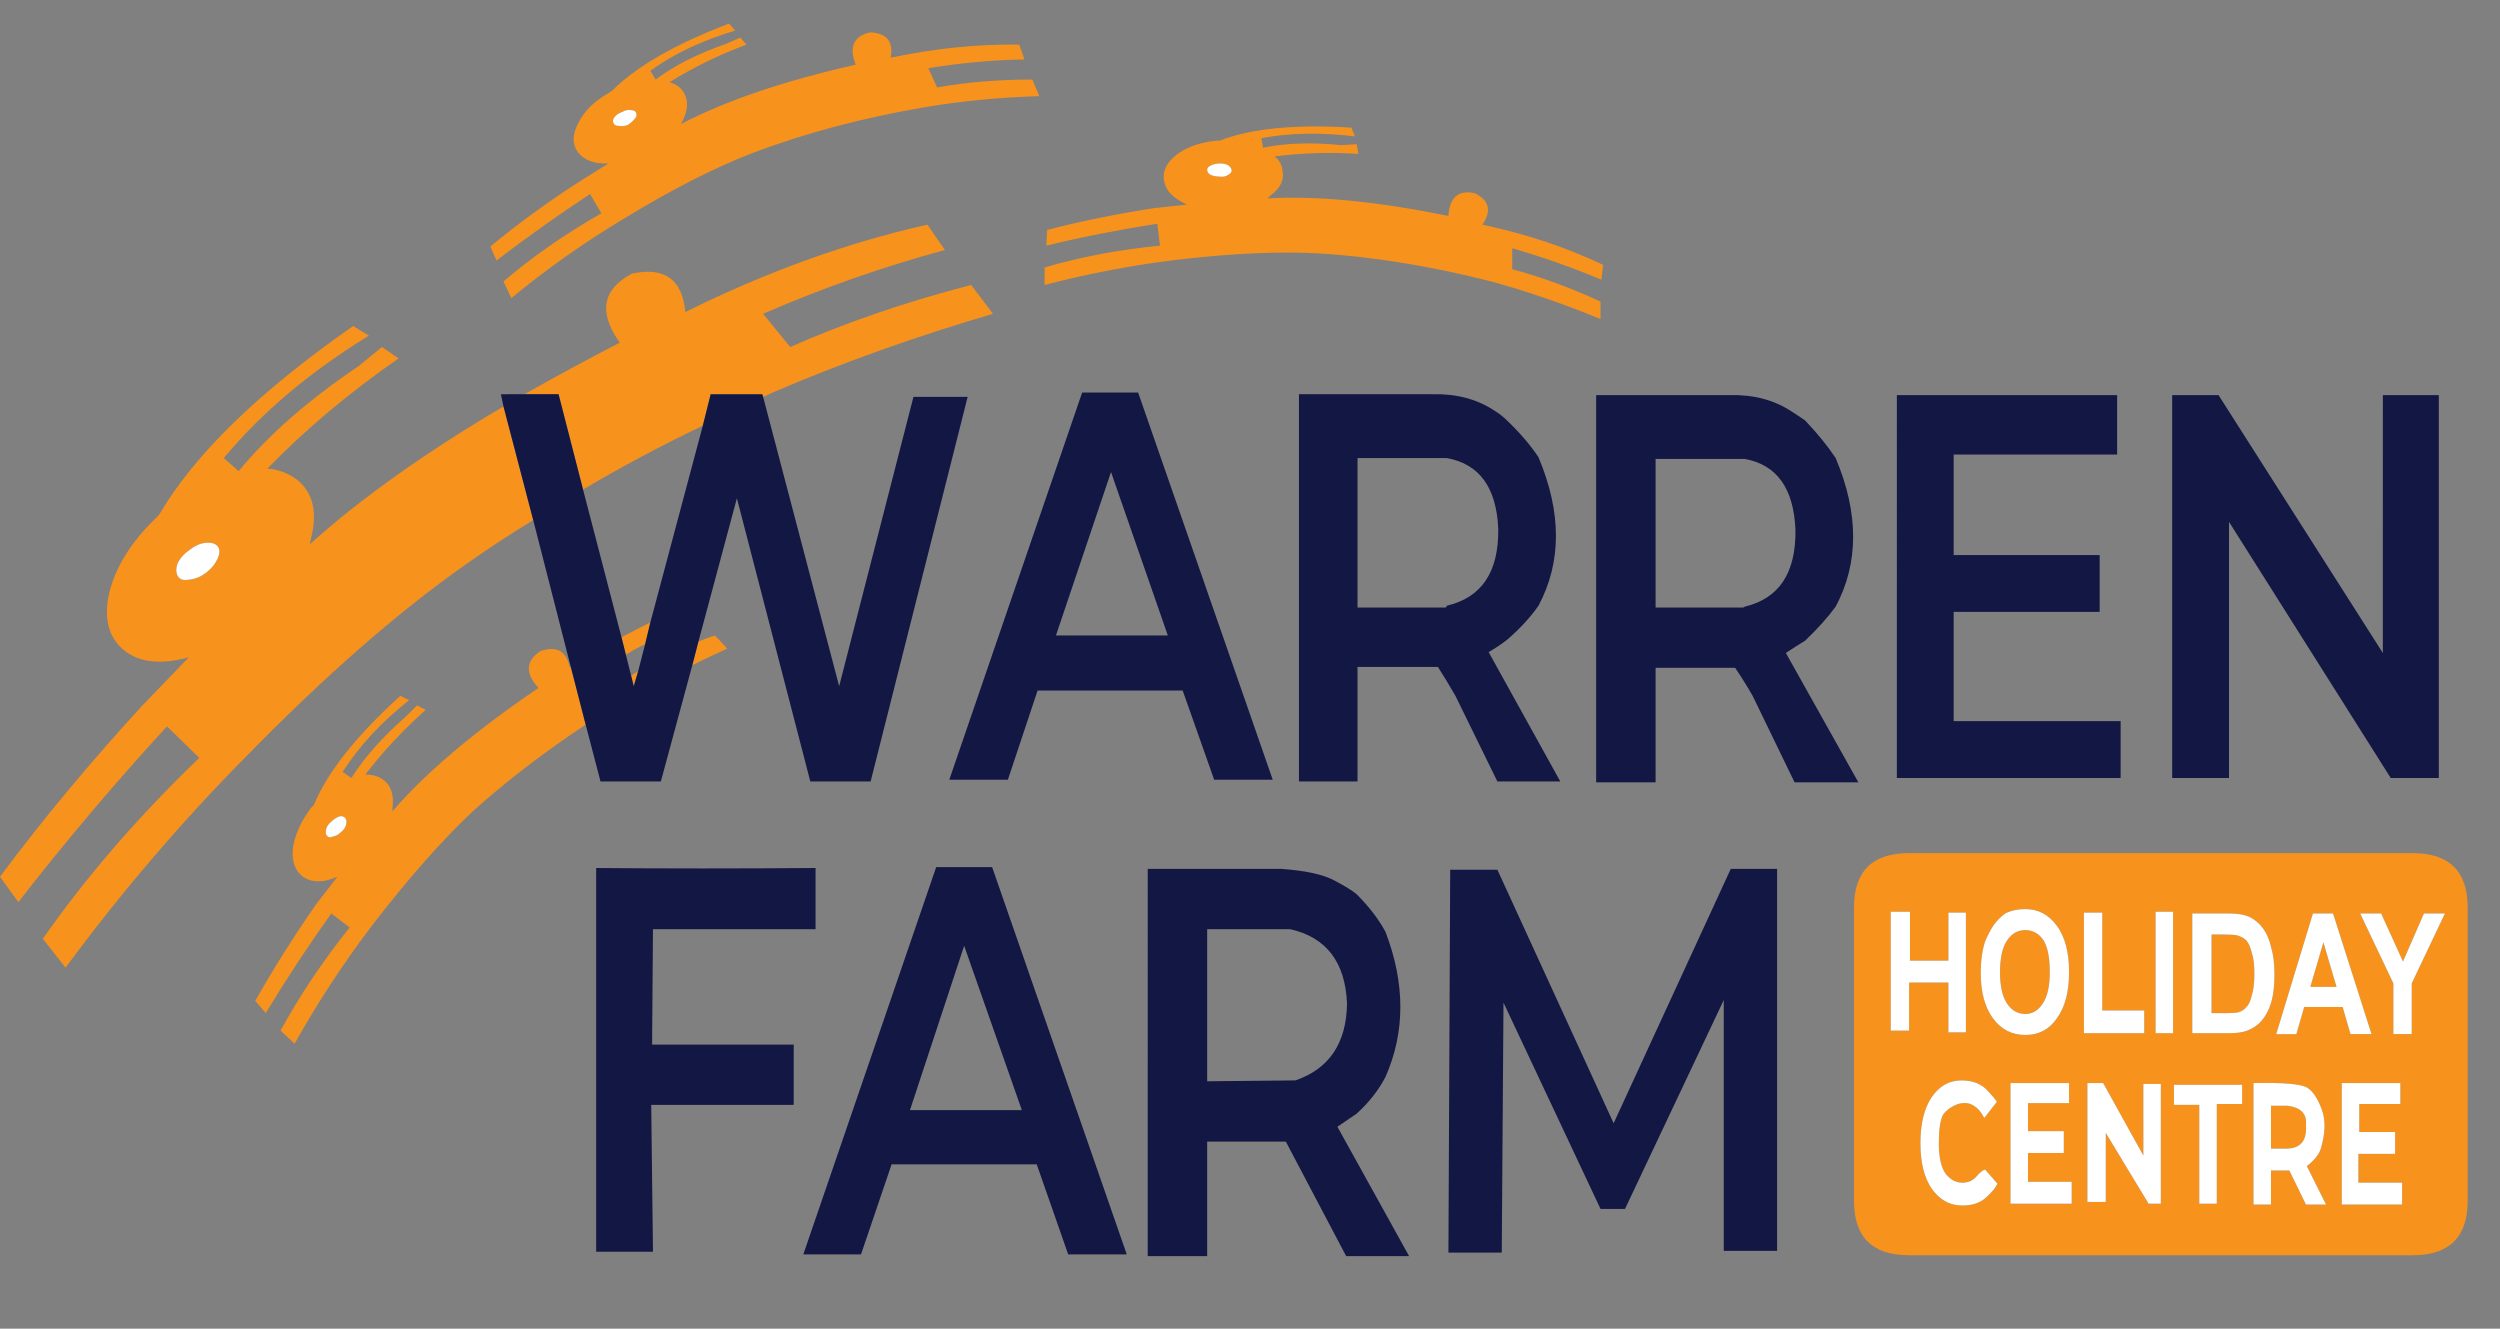 <?xml version="1.0" encoding="utf-8"?>
<!-- Generator: Adobe Illustrator 15.1.0, SVG Export Plug-In . SVG Version: 6.00 Build 0)  -->
<!DOCTYPE svg PUBLIC "-//W3C//DTD SVG 1.1//EN" "http://www.w3.org/Graphics/SVG/1.1/DTD/svg11.dtd">
<svg version="1.1" id="Layer_5" xmlns="http://www.w3.org/2000/svg" xmlns:xlink="http://www.w3.org/1999/xlink" x="0px" y="0px"
	 width="143px" height="76px" viewBox="0 0 143 76" enable-background="new 0 0 143 76" xml:space="preserve">
<rect x="0" y="0" width="143" height="76" fill="#808080" stroke="none"/>
<path fill-rule="evenodd" clip-rule="evenodd" fill="#F7921D" d="M82.85,12.35c0.067-1.067,0.567-1.5,1.5-1.3
	c0.834,0.4,0.983,1,0.45,1.8c2.5,0.533,4.8,1.3,6.9,2.3L91.6,16c-1.666-0.7-3.366-1.3-5.1-1.8v1.2c1.634,0.434,3.316,1.05,5.05,1.85
	v1c-2.1-0.867-4.184-1.583-6.25-2.15c-3.399-0.867-6.649-1.4-9.75-1.6c-2.3-0.133-5.017-0.017-8.15,0.35
	c-2.533,0.3-5.083,0.783-7.65,1.45v-1c2.033-0.6,4.233-1.017,6.6-1.25L66.2,12.8c-2.167,0.333-4.284,0.75-6.35,1.25l0.05-0.9
	c1.934-0.5,3.983-0.917,6.15-1.25l1.85-0.2c-0.767-0.333-1.2-0.767-1.3-1.3c-0.133-0.566,0.1-1.083,0.7-1.55
	c0.567-0.434,1.317-0.7,2.25-0.8c0.067,0,0.133,0,0.2,0c1.8-0.7,4.316-0.95,7.55-0.75l0.2,0.5c-1.934-0.233-3.717-0.2-5.35,0.1
	l0.1,0.55C73.517,8.183,75,8.133,76.7,8.3L77.6,8.25L77.7,8.8c-1.667-0.1-3.267-0.05-4.8,0.15c0.267,0.2,0.416,0.45,0.449,0.75
	c0.134,0.566-0.1,1.066-0.699,1.5c-0.034,0.033-0.084,0.083-0.15,0.15C75.3,11.183,78.75,11.517,82.85,12.35z M110.5,62.75
	c-0.434,0.634-0.65,1.517-0.65,2.65c0,1.1,0.217,1.966,0.65,2.6c0.434,0.6,0.967,0.917,1.6,0.95c0.634,0.033,1.134-0.117,1.5-0.45
	c0.367-0.333,0.584-0.6,0.65-0.8l-0.7-0.8c-0.133,0.033-0.3,0.166-0.5,0.399s-0.467,0.351-0.8,0.351c-0.366,0-0.684-0.167-0.95-0.5
	c-0.267-0.367-0.399-0.95-0.399-1.75c0-0.801,0.083-1.351,0.25-1.65c0.199-0.267,0.483-0.467,0.85-0.6
	c0.366-0.101,0.667-0.067,0.9,0.1c0.233,0.134,0.433,0.366,0.6,0.7l0.7-0.9c0.066,0-0.084-0.2-0.45-0.6
	c-0.366-0.434-0.884-0.65-1.55-0.65C111.5,61.8,110.934,62.116,110.5,62.75z M112.45,52.2h-1v2.75h-2.2v-2.8h-1.1v6.8h1.05V56.2
	h2.25v2.85h1V52.2z M116.9,53.8c0.233,0.4,0.35,1,0.35,1.8c0,0.801-0.134,1.4-0.4,1.801c-0.267,0.399-0.6,0.6-1,0.6
	c-0.433,0-0.783-0.2-1.05-0.6c-0.267-0.4-0.399-1-0.399-1.801c0-0.8,0.133-1.399,0.399-1.8c0.267-0.399,0.617-0.6,1.05-0.6
	C116.283,53.2,116.634,53.4,116.9,53.8z M120.25,52.2h-1.05V59.1h3.45v-1.3h-2.4V52.2z M118.35,55.6
	c0-1.133-0.233-2.017-0.699-2.649c-0.467-0.634-1.067-0.95-1.801-0.95c-0.433,0-0.816,0.083-1.149,0.25
	c-0.233,0.167-0.45,0.384-0.65,0.65c-0.2,0.3-0.366,0.616-0.5,0.949c-0.166,0.5-0.25,1.101-0.25,1.801c0,1.1,0.233,1.966,0.7,2.6
	s1.083,0.95,1.85,0.95s1.367-0.316,1.801-0.95C118.116,57.616,118.35,56.733,118.35,55.6z M109.2,71.8c-2.101,0-3.15-1.033-3.15-3.1
	V51.9c0-2.067,1.05-3.101,3.15-3.101H138c2.1,0,3.15,1.033,3.15,3.101v16.8c0,2.066-1.051,3.1-3.15,3.1H109.2z M118.35,63.1V61.95
	H115v6.899h3.5V67.6H116V65.95h2.05V64.7H116V63.1H118.35z M120.3,61.95H119.4v6.8h1.05V64.8l2.45,4.05h0.699V62h-1v4.1L120.3,61.95
	z M128.25,63.15V62.05h-3.9v1.15h1.45v5.649h1V63.15H128.25z M129.9,63.25h0.949c0.767,0.1,1.117,0.467,1.051,1.1
	c0.066,0.867-0.284,1.317-1.051,1.351H129.9V63.25z M124.3,52.15h-1V59.1h1V52.15z M129.9,54.15c-0.101-0.434-0.267-0.801-0.5-1.101
	s-0.517-0.517-0.851-0.649c-0.267-0.101-0.633-0.15-1.1-0.15h-2.05v6.85h2.1c0.434,0,0.783-0.05,1.05-0.149
	c0.334-0.134,0.601-0.316,0.8-0.55c0.267-0.301,0.467-0.7,0.601-1.2c0.1-0.4,0.149-0.884,0.149-1.45
	C130.1,55.116,130.033,54.583,129.9,54.15z M127.95,53.5c0.233,0.066,0.416,0.167,0.55,0.3c0.134,0.167,0.233,0.4,0.3,0.7
	c0.101,0.267,0.15,0.667,0.15,1.2s-0.05,0.95-0.15,1.25c-0.066,0.3-0.166,0.517-0.3,0.649c-0.1,0.134-0.25,0.233-0.45,0.301
	c-0.133,0.033-0.366,0.05-0.7,0.05h-0.85v-4.5h0.55C127.483,53.45,127.783,53.467,127.95,53.5z M133.65,56.45h-1.5l0.75-2.55
	L133.65,56.45z M133.45,52.25h-1.15l-2.1,6.9h1.149l0.45-1.551h2.2l0.45,1.551h1.2L133.45,52.25z M139.85,52.25h-1.199l-1.2,2.75
	l-1.25-2.75H135l1.9,4v2.9h1.05v-2.9L139.85,52.25z M130.85,66.95c0.034,0,0.067,0,0.101,0l0.95,1.95h1.149l-1.1-2.2
	c0.434-0.334,0.7-0.667,0.8-1c0.267-0.9,0.283-1.65,0.05-2.25c-0.233-0.634-0.517-1.05-0.85-1.25c-0.367-0.2-1.384-0.283-3.05-0.25
	v6.95h1v-1.95H130.85z M70.45,9.75c0-0.1-0.067-0.2-0.2-0.3c-0.133-0.067-0.283-0.1-0.45-0.1c-0.2,0-0.367,0.033-0.5,0.1
	c-0.167,0.066-0.25,0.15-0.25,0.25c0,0.133,0.067,0.233,0.2,0.3s0.3,0.1,0.5,0.1c0.2,0.033,0.367,0,0.5-0.1
	C70.383,9.933,70.45,9.85,70.45,9.75z M137.3,63.15v-1.2h-3.35v6.95h3.45v-1.25h-2.5V66h2.1v-1.25h-2.05v-1.6H137.3z M53.1,3.9
	L53.6,5c1.7-0.3,3.517-0.45,5.45-0.45l0.4,0.95c-2.3,0.067-4.517,0.283-6.65,0.65c-3.5,0.6-6.75,1.467-9.75,2.6
	c-2.167,0.833-4.617,2.083-7.35,3.75c-2.233,1.333-4.383,2.85-6.45,4.55L28.8,16.1c1.633-1.4,3.5-2.7,5.6-3.9l-0.65-1.1
	c-1.867,1.233-3.65,2.5-5.35,3.8l-0.35-0.8c1.567-1.3,3.284-2.55,5.15-3.75l1.6-1C34,9.383,33.417,9.167,33.05,8.7
	C32.717,8.233,32.733,7.667,33.1,7c0.333-0.667,0.917-1.233,1.75-1.7c0.033-0.033,0.083-0.066,0.15-0.1
	c1.4-1.4,3.633-2.684,6.7-3.85l0.35,0.4c-1.9,0.567-3.517,1.333-4.85,2.3l0.3,0.5c1.067-0.8,2.417-1.483,4.05-2.05l0.8-0.35
	l0.35,0.4c-1.6,0.6-3.067,1.317-4.4,2.15c0.333,0.1,0.583,0.267,0.75,0.5c0.333,0.466,0.333,1.033,0,1.7
	c-0.033,0.067-0.066,0.133-0.1,0.2c2.533-1.333,5.867-2.467,10-3.4c-0.4-1-0.133-1.617,0.8-1.85c0.967,0.033,1.367,0.517,1.2,1.45
	c2.533-0.533,4.983-0.783,7.35-0.75l0.3,0.85C56.767,3.433,54.933,3.6,53.1,3.9z M40.2,24.35c-2.367,1.133-4.65,2.35-6.85,3.65
	l-1.4-5.45H30c1.7-0.966,3.517-1.95,5.45-2.95c-1.233-1.733-1-3.05,0.7-3.95c1.867-0.4,2.883,0.333,3.05,2.2
	c4.633-2.3,9.25-3.967,13.85-5l1,1.45c-3.566,0.967-7.033,2.184-10.4,3.65l1.55,1.9c3.167-1.4,6.617-2.583,10.35-3.55l1.25,1.65
	c-4.433,1.3-8.633,2.8-12.6,4.5c-0.2,0.1-0.383,0.183-0.55,0.25l-0.05-0.15h-2.95L40.2,24.35z M39.6,38.05l0.35-1.35
	c0.3-0.133,0.617-0.25,0.95-0.35l0.7,0.75C40.933,37.4,40.267,37.717,39.6,38.05z M32.65,38.15l0.85,3.3
	c-2.367,1.566-4.517,3.217-6.45,4.95c-1.767,1.666-3.667,3.816-5.7,6.449c-1.633,2.134-3.133,4.417-4.5,6.851l-0.8-0.75
	c1.067-1.967,2.383-3.934,3.95-5.9l-1.05-0.8c-1.333,1.866-2.583,3.767-3.75,5.7l-0.6-0.7c1.033-1.833,2.2-3.684,3.5-5.55l1.2-1.55
	c-0.767,0.333-1.4,0.35-1.9,0.05c-0.5-0.334-0.717-0.884-0.65-1.65c0.1-0.767,0.45-1.55,1.05-2.35
	c0.034-0.033,0.083-0.084,0.15-0.15c0.767-1.866,2.417-3.95,4.95-6.25l0.5,0.25c-1.6,1.267-2.867,2.634-3.8,4.101l0.5,0.35
	c0.733-1.167,1.767-2.333,3.1-3.5l0.65-0.65l0.5,0.25c-1.333,1.2-2.483,2.434-3.45,3.7c0.367,0,0.684,0.084,0.95,0.25
	c0.5,0.334,0.7,0.884,0.6,1.65c0,0.066,0,0.133,0,0.2c1.933-2.233,4.716-4.584,8.35-7.051c-0.767-0.833-0.733-1.533,0.1-2.1
	c0.934-0.333,1.5-0.017,1.7,0.95L32.65,38.15z M28.8,23.25l1.7,6.5c-1.367,0.833-2.683,1.7-3.95,2.6
	c-3.833,2.7-7.983,6.333-12.45,10.9c-3.7,3.733-7.15,7.767-10.35,12.1L2.45,53.7c2.466-3.533,5.45-6.983,8.95-10.351l-1.85-1.8
	c-3,3.267-5.833,6.617-8.5,10.05L0,50.15c2.433-3.267,5.15-6.534,8.15-9.801l2.65-2.75c-1.6,0.433-2.833,0.3-3.7-0.4
	c-0.9-0.733-1.184-1.833-0.85-3.3c0.367-1.467,1.233-2.867,2.6-4.2c0.1-0.1,0.183-0.184,0.25-0.25c2-3.434,5.7-7.034,11.1-10.8
	l0.9,0.55c-3.367,2.066-6.133,4.4-8.3,7l0.85,0.75c1.7-2.067,3.983-4.067,6.85-6l1.35-1.1l0.95,0.65
	c-2.833,1.967-5.333,4.067-7.5,6.3c0.667,0.067,1.233,0.284,1.7,0.65c0.9,0.733,1.167,1.833,0.8,3.3
	c-0.028,0.141-0.053,0.266-0.075,0.375C20.649,28.503,24.341,25.878,28.8,23.25z M18.95,47c-0.167,0.134-0.267,0.283-0.3,0.45
	c-0.033,0.166-0.017,0.283,0.05,0.35c0.066,0.101,0.183,0.117,0.35,0.05c0.167-0.033,0.317-0.116,0.45-0.25
	c0.167-0.133,0.267-0.283,0.3-0.449c0.034-0.167,0.017-0.284-0.05-0.351c-0.067-0.1-0.183-0.133-0.35-0.1
	C19.233,46.767,19.083,46.866,18.95,47z M10.85,31.45c-0.333,0.233-0.567,0.5-0.7,0.8c-0.1,0.3-0.083,0.55,0.05,0.75
	c0.133,0.167,0.35,0.217,0.65,0.15c0.333-0.033,0.65-0.167,0.95-0.4c0.3-0.233,0.517-0.5,0.65-0.8c0.133-0.3,0.133-0.534,0-0.7
	s-0.367-0.233-0.7-0.2C11.45,31.083,11.15,31.217,10.85,31.45z M35.15,6.7c-0.1,0.133-0.117,0.25-0.05,0.35
	c0.033,0.1,0.133,0.15,0.3,0.15c0.167,0.033,0.333,0.017,0.5-0.05c0.167-0.1,0.3-0.217,0.4-0.35c0.1-0.1,0.133-0.2,0.1-0.3
	c-0.033-0.133-0.133-0.2-0.3-0.2c-0.167-0.033-0.333,0-0.5,0.1C35.4,6.467,35.25,6.567,35.15,6.7z M37.2,35.6l-0.3,1.25
	c-0.367,0.167-0.733,0.367-1.1,0.6l-0.25-1C36.117,36.15,36.667,35.867,37.2,35.6z M36.1,38.65c0.133-0.1,0.267-0.183,0.4-0.25
	l-0.25,0.85L36.1,38.65z"/>
<path fill-rule="evenodd" clip-rule="evenodd" fill="#FFFFFF" d="M118.35,55.6c0,1.134-0.233,2.017-0.699,2.65
	c-0.434,0.634-1.034,0.95-1.801,0.95s-1.383-0.316-1.85-0.95s-0.7-1.5-0.7-2.6c0-0.7,0.084-1.301,0.25-1.801
	c0.134-0.333,0.3-0.649,0.5-0.949c0.2-0.267,0.417-0.483,0.65-0.65c0.333-0.167,0.717-0.25,1.149-0.25
	c0.733,0,1.334,0.316,1.801,0.95C118.116,53.583,118.35,54.467,118.35,55.6z M120.25,52.2v5.6h2.4v1.3h-3.45V52.2H120.25z
	 M116.9,53.8c-0.267-0.399-0.617-0.6-1.051-0.6c-0.433,0-0.783,0.2-1.05,0.6c-0.267,0.4-0.399,1-0.399,1.8
	c0,0.801,0.133,1.4,0.399,1.801c0.267,0.399,0.617,0.6,1.05,0.6c0.4,0,0.733-0.2,1-0.6c0.267-0.4,0.4-1,0.4-1.801
	C117.25,54.8,117.134,54.2,116.9,53.8z M112.45,52.2v6.85h-1V56.2h-2.25v2.75h-1.05v-6.8h1.1v2.8h2.2V52.2H112.45z M110.5,62.75
	c0.434-0.634,1-0.95,1.7-0.95c0.666,0,1.184,0.217,1.55,0.65c0.366,0.399,0.517,0.6,0.45,0.6l-0.7,0.9
	c-0.167-0.334-0.366-0.566-0.6-0.7c-0.233-0.167-0.534-0.2-0.9-0.1c-0.366,0.133-0.65,0.333-0.85,0.6
	c-0.167,0.3-0.25,0.85-0.25,1.65c0,0.8,0.133,1.383,0.399,1.75c0.267,0.333,0.584,0.5,0.95,0.5c0.333,0,0.6-0.117,0.8-0.351
	s0.367-0.366,0.5-0.399l0.7,0.8c-0.066,0.2-0.283,0.467-0.65,0.8c-0.366,0.333-0.866,0.483-1.5,0.45
	c-0.633-0.033-1.166-0.351-1.6-0.95c-0.434-0.634-0.65-1.5-0.65-2.6C109.85,64.267,110.066,63.384,110.5,62.75z M120.3,61.95
	l2.3,4.149V62h1v6.85H122.9l-2.45-4.05v3.95h-1.05v-6.8H120.3z M118.35,63.1H116V64.7h2.05v1.25H116V67.6h2.5v1.25H115V61.95h3.35
	V63.1z M139.85,52.25l-1.899,4v2.9h-1.05v-2.9l-1.9-4h1.2l1.25,2.75l1.2-2.75H139.85z M133.45,52.25l2.2,6.9h-1.2L134,57.6h-2.2
	l-0.45,1.551H130.2l2.1-6.9H133.45z M133.65,56.45l-0.75-2.55l-0.75,2.55H133.65z M127.95,53.5c-0.167-0.033-0.467-0.05-0.9-0.05
	h-0.55v4.5h0.85c0.334,0,0.567-0.017,0.7-0.05c0.2-0.067,0.351-0.167,0.45-0.301c0.134-0.133,0.233-0.35,0.3-0.649
	c0.101-0.3,0.15-0.717,0.15-1.25s-0.05-0.934-0.15-1.2c-0.066-0.3-0.166-0.533-0.3-0.7C128.366,53.667,128.184,53.566,127.95,53.5z
	 M129.9,54.15c0.133,0.433,0.199,0.966,0.199,1.6c0,0.566-0.05,1.05-0.149,1.45c-0.134,0.5-0.334,0.899-0.601,1.2
	c-0.199,0.233-0.466,0.416-0.8,0.55c-0.267,0.1-0.616,0.149-1.05,0.149h-2.1v-6.85h2.05c0.467,0,0.833,0.05,1.1,0.15
	c0.334,0.133,0.617,0.35,0.851,0.649S129.8,53.717,129.9,54.15z M124.3,52.15V59.1h-1V52.15H124.3z M129.9,63.25v2.45h0.949
	c0.767-0.033,1.117-0.483,1.051-1.351c0.066-0.633-0.284-1-1.051-1.1H129.9z M128.25,63.15h-1.45v5.699h-1V63.2h-1.45v-1.15h3.9
	V63.15z M130.85,66.95H129.9v1.95h-1v-6.95c1.666-0.033,2.683,0.05,3.05,0.25c0.333,0.2,0.616,0.616,0.85,1.25
	c0.233,0.6,0.217,1.35-0.05,2.25c-0.1,0.333-0.366,0.666-0.8,1l1.1,2.2H131.9l-0.95-1.95C130.917,66.95,130.884,66.95,130.85,66.95z
	 M137.3,63.15h-2.35v1.6H137V66h-2.1v1.65h2.5v1.25h-3.45v-6.95h3.35V63.15z M70.45,9.75c0,0.1-0.067,0.183-0.2,0.25
	c-0.133,0.1-0.3,0.133-0.5,0.1c-0.2,0-0.367-0.033-0.5-0.1s-0.2-0.167-0.2-0.3c0-0.1,0.083-0.184,0.25-0.25
	c0.133-0.067,0.3-0.1,0.5-0.1c0.167,0,0.317,0.033,0.45,0.1C70.383,9.55,70.45,9.65,70.45,9.75z M35.15,6.7
	c0.1-0.133,0.25-0.233,0.45-0.3c0.167-0.1,0.333-0.133,0.5-0.1c0.167,0,0.267,0.067,0.3,0.2c0.033,0.1,0,0.2-0.1,0.3
	c-0.1,0.133-0.233,0.25-0.4,0.35c-0.167,0.067-0.333,0.083-0.5,0.05c-0.167,0-0.267-0.05-0.3-0.15
	C35.033,6.95,35.05,6.833,35.15,6.7z M10.85,31.45c0.3-0.233,0.6-0.367,0.9-0.4c0.333-0.033,0.567,0.034,0.7,0.2s0.133,0.4,0,0.7
	c-0.133,0.3-0.35,0.566-0.65,0.8c-0.3,0.233-0.617,0.367-0.95,0.4c-0.3,0.067-0.517,0.017-0.65-0.15c-0.133-0.2-0.15-0.45-0.05-0.75
	C10.283,31.95,10.517,31.683,10.85,31.45z M18.95,47c0.133-0.134,0.283-0.233,0.45-0.3c0.167-0.033,0.283,0,0.35,0.1
	c0.067,0.066,0.083,0.184,0.05,0.351c-0.033,0.166-0.133,0.316-0.3,0.449c-0.133,0.134-0.283,0.217-0.45,0.25
	c-0.167,0.067-0.283,0.051-0.35-0.05c-0.067-0.066-0.083-0.184-0.05-0.35C18.683,47.283,18.783,47.134,18.95,47z"/>
<path fill-rule="evenodd" clip-rule="evenodd" fill="#131744" d="M126.9,22.6l9.399,14.75V22.6h3.2v21.9h-2.75l-9.25-14.65V44.5
	h-3.25V22.6H126.9z M103.25,24.05c0.7,0.733,1.283,1.45,1.75,2.15c1.333,3.167,1.333,6,0,8.5c-0.467,0.633-1.05,1.283-1.75,1.95
	c-0.333,0.2-0.7,0.434-1.1,0.7l4.149,7.4h-3.649l-2.4-4.95c-0.366-0.633-0.7-1.167-1-1.6H94.7v6.55h-3.4V22.6h7.65
	c1.366-0.033,2.55,0.283,3.55,0.95C102.767,23.717,103.017,23.883,103.25,24.05z M121.1,22.6V26h-9.35v5.75h8.35V35h-8.35v6.25h9.55
	v3.25h-12.8V22.6H121.1z M85.5,23.5c0.267,0.167,0.5,0.35,0.7,0.55c0.733,0.7,1.333,1.4,1.8,2.1c1.333,3.167,1.333,6,0,8.5
	c-0.467,0.667-1.066,1.317-1.8,1.95c-0.3,0.233-0.65,0.467-1.05,0.7l4.1,7.4h-3.6l-2.4-4.9c-0.366-0.633-0.7-1.183-1-1.65h-4.6v6.55
	H74.3V22.55h7.65C83.316,22.517,84.5,22.833,85.5,23.5z M85.7,30.25c-0.101-2.367-1.084-3.717-2.95-4.05h-5.1v8.55h5.05
	c0.033-0.033,0.05-0.067,0.05-0.1C84.75,34.183,85.733,32.717,85.7,30.25z M99.8,26.25h-5.1v8.5h5c0.033,0,0.066-0.017,0.1-0.05
	c1.967-0.467,2.934-1.934,2.9-4.4C102.6,27.933,101.634,26.583,99.8,26.25z M101.65,71.55H98.6V57.2L92.95,69.15h-1.4L86,57.35
	L85.9,71.65H82.85l0.101-21.9h2.7l6.649,14.5L99,49.7h2.65V71.55z M65.1,22.45L72.8,44.6h-3.35l-1.8-5.1h-8.3l-1.7,5.1H54.3
	l7.6-22.149H65.1z M30,22.55h1.95l1.4,5.45l2.2,8.45l0.25,1l0.3,1.2l0.15,0.6l0.25-0.85l0.4-1.55l0.3-1.25l3-11.25l0.45-1.8h2.95
	l0.05,0.15L48,39.25l4.25-16.55h3.1l-5.55,22h-3.45l-4.2-16.2l-2.2,8.2l-0.35,1.35l-1.8,6.65h-3.45l-0.85-3.25l-0.85-3.3l-2.15-8.4
	l-1.7-6.5l-0.15-0.7H30z M63.55,27l-3.15,9.35h6.4L63.55,27z M37.3,59.75h8.1v3.45h-8.15l0.1,8.399H34.1V49.65
	c3.867,0.033,8.05,0.033,12.55,0v3.5h-9.3L37.3,59.75z M79.25,53.3c1.134,2.967,1.134,5.733,0,8.3c-0.4,0.767-0.95,1.467-1.65,2.101
	c-0.333,0.233-0.699,0.483-1.1,0.75l4.1,7.399H77l-3.45-6.55h-4.5v6.55h-3.4V49.7h7.65c1.367,0.1,2.367,0.316,3,0.649
	c0.634,0.334,1.066,0.601,1.3,0.801C78.3,51.85,78.85,52.566,79.25,53.3z M77.05,57.4c-0.1-2.367-1.184-3.784-3.25-4.25h-4.75v8.699
	l5.05-0.05C76.033,61.134,77.017,59.667,77.05,57.4z M61.1,71.75l-1.8-5.15H51l-1.75,5.15h-3.3l7.6-22.15h3.2l7.7,22.15H61.1z
	 M58.45,63.5l-3.3-9.4l-3.1,9.4H58.45z"/>
</svg>
